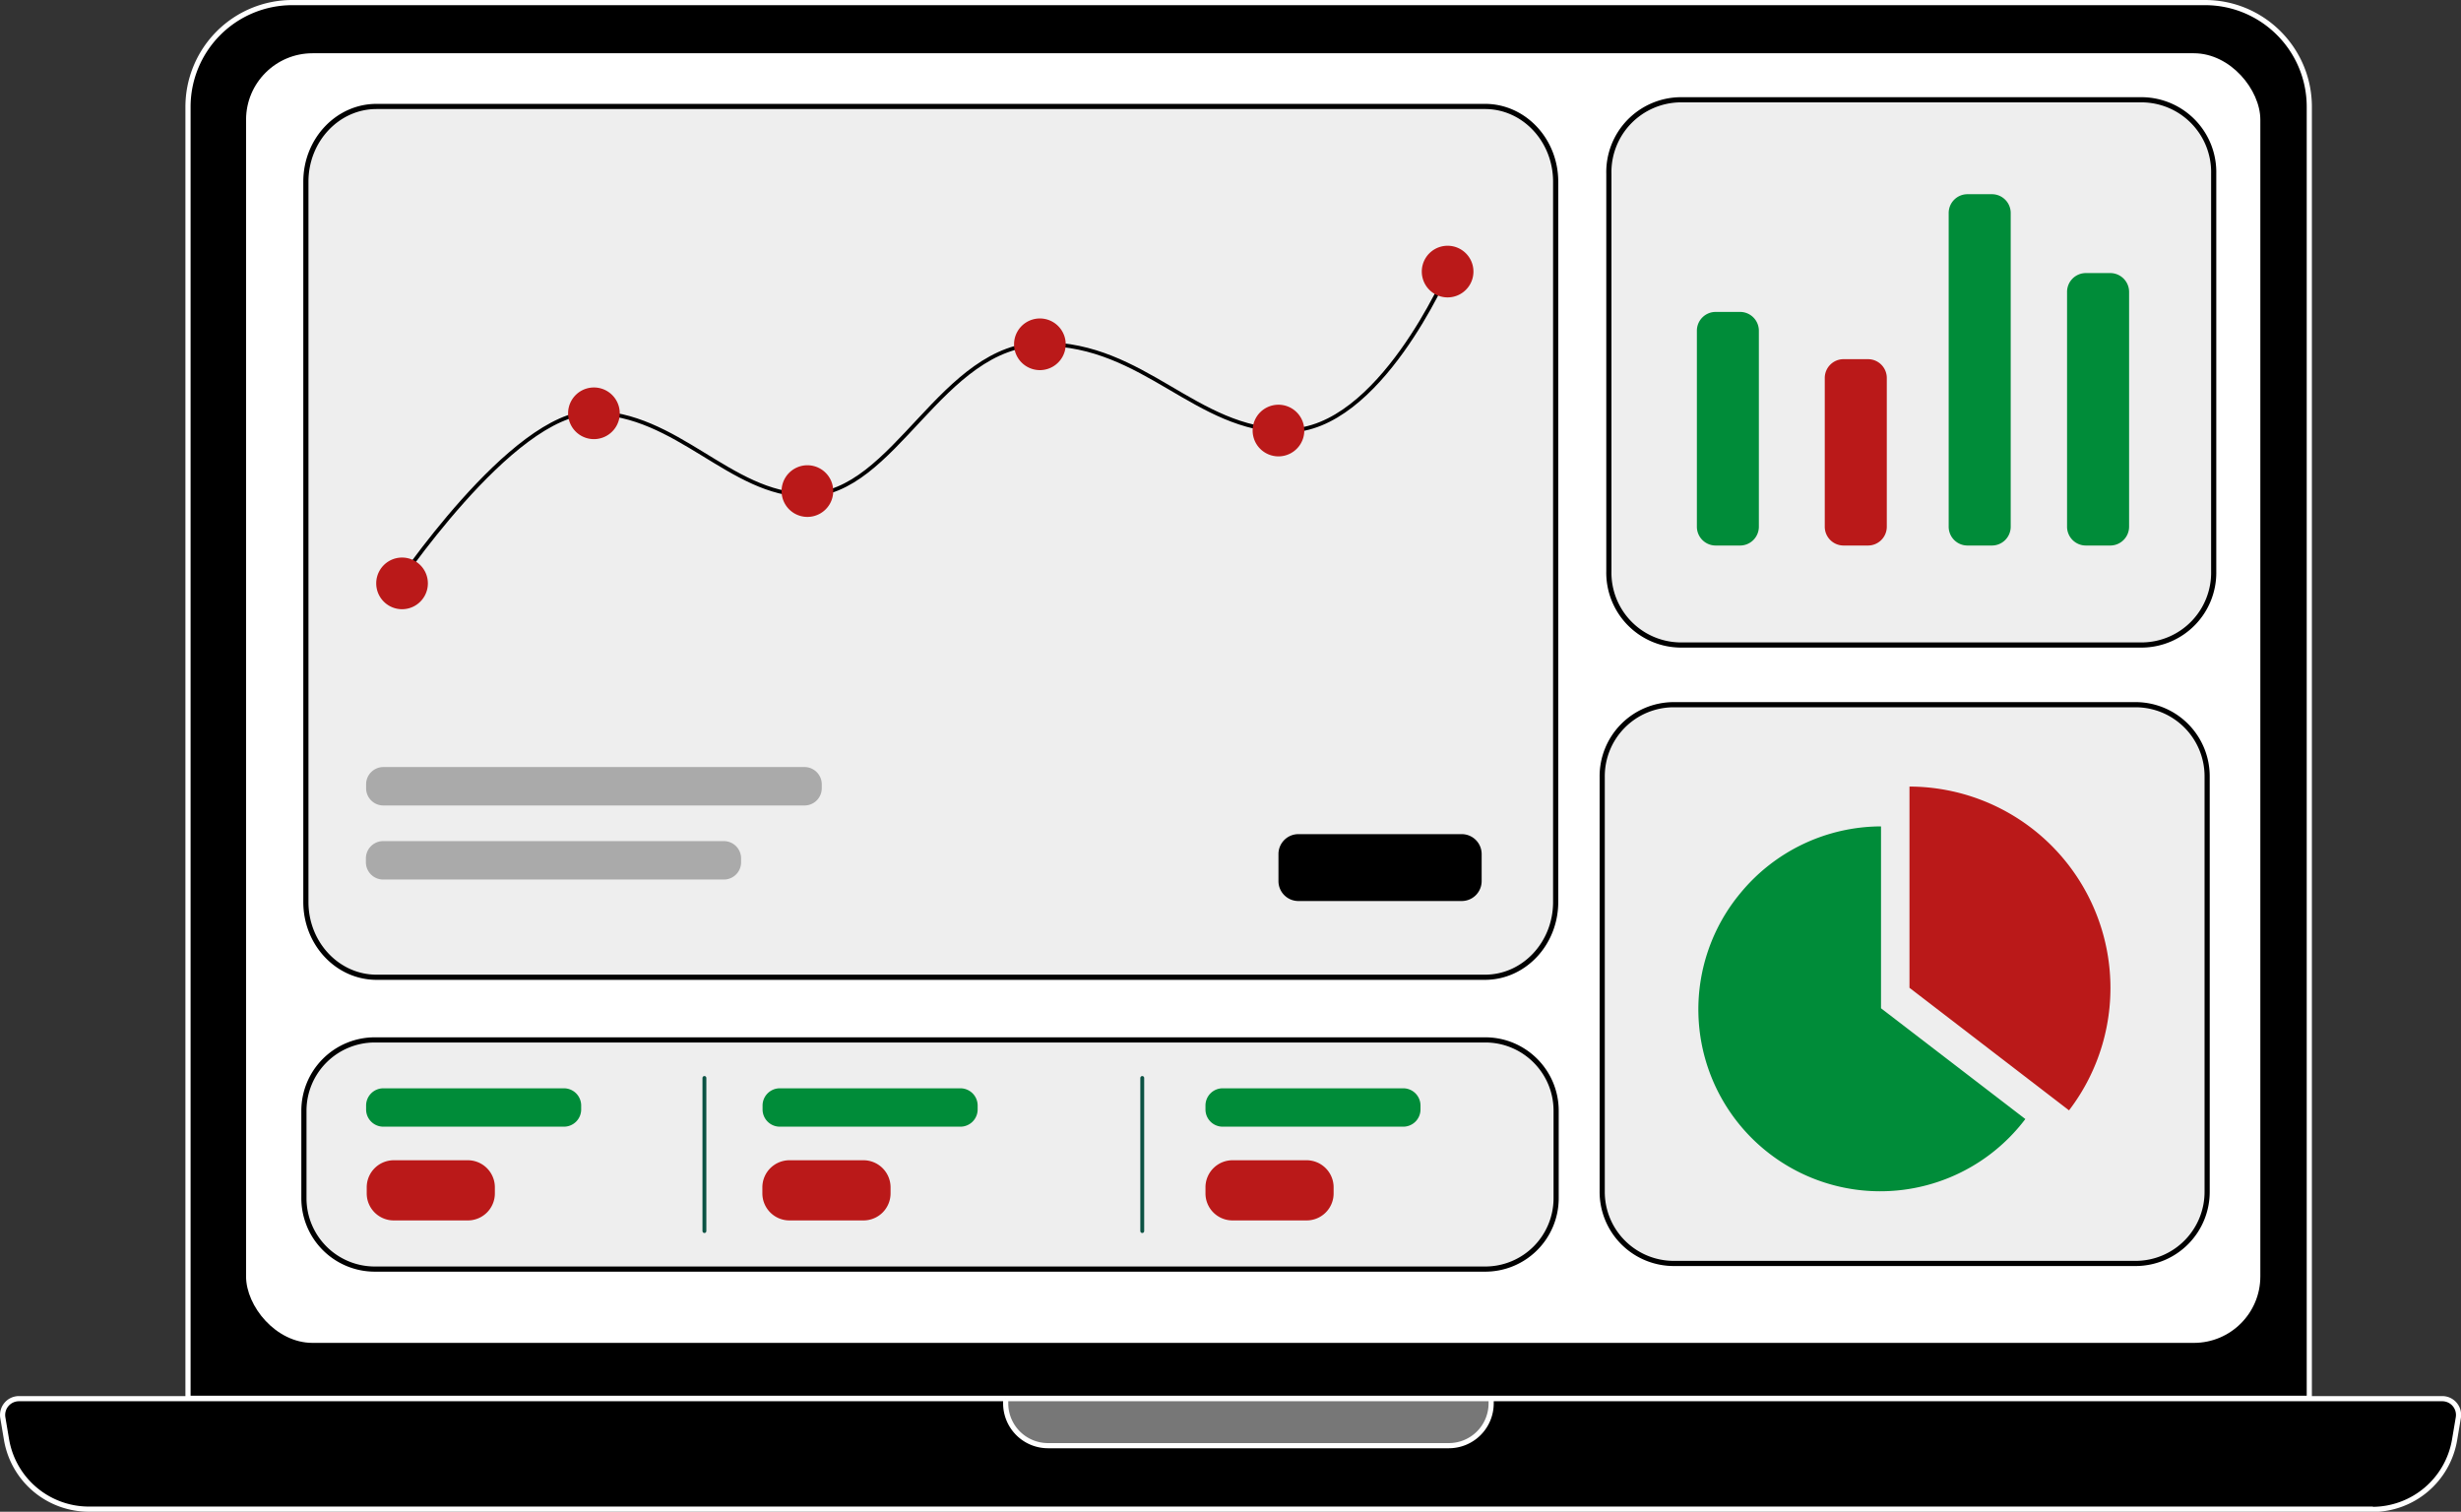 <svg xmlns="http://www.w3.org/2000/svg" xmlns:v="https://ymconsulting.co/" width="476.47" height="292.69"><rect width="100%" height="100%" fill="#333333" stroke="none"/><style><![CDATA[.J{fill:#008c39}.K{stroke-linejoin:round}.L{fill:#ba1919}.M{stroke-miterlimit:10}.N{stroke-linecap:round}]]></style><path d="M56.58.5h370.34c11.143.006 20.174 9.037 20.18 20.18v250.05H36.4v-250A20.19 20.19 0 0 1 56.58.5z" stroke="#fff" class="K"></path><rect x="47.64" y="10.31" width="389.98" height="249.69" rx="12.87" fill="#fff"></rect><path d="M287.5 20.61H72.91c-7.56 0-13.69 6.52-13.69 14.57v139.46c0 8.05 6.13 14.57 13.69 14.57H287.5c7.56 0 13.69-6.52 13.69-14.57V35.18c0-8.05-6.13-14.57-13.69-14.57zm.07 180.73h-215a13.72 13.72 0 0 0-13.73 13.72v16.93a13.72 13.72 0 0 0 13.72 13.72h215a13.72 13.72 0 0 0 13.72-13.72v-16.93c0-7.573-6.137-13.714-13.71-13.72z" fill="#eee" stroke="#000" class="M"></path><g stroke="#fff"><path d="M459.28 292.19H17.2a16.17 16.17 0 0 1-15.94-13.48l-.72-4.28a3.16 3.16 0 0 1 3.12-3.63h469.18a3.15 3.15 0 0 1 3.11 3.68l-.72 4.28a16.16 16.16 0 0 1-15.93 13.48z" class="K"></path><path d="M194.7 270.8h94v.92a8.19 8.19 0 0 1-8.18 8.18H202.9a8.19 8.19 0 0 1-8.19-8.18v-.92z" fill="#777" class="M"></path></g><path d="M109.17 210.71H74.23a3.34 3.34 0 0 0-3.35 3.34v.75a3.34 3.34 0 0 0 3.35 3.34h34.94a3.34 3.34 0 0 0 3.35-3.34v-.75a3.34 3.34 0 0 0-3.35-3.34z" class="J"></path><path d="M155.75 148.51H74.23a3.35 3.35 0 0 0-3.35 3.35v.75a3.34 3.34 0 0 0 3.35 3.34h81.52a3.34 3.34 0 0 0 3.35-3.34v-.75a3.35 3.35 0 0 0-3.35-3.35zm-15.61 14.34H74.23a3.35 3.35 0 0 0-3.39 3.35v.75a3.35 3.35 0 0 0 3.35 3.34h65.95a3.34 3.34 0 0 0 3.34-3.34v-.75a3.34 3.34 0 0 0-3.34-3.35z" fill="#aaa"></path><path d="M185.93 210.71h-34.94a3.34 3.34 0 0 0-3.35 3.34v.75a3.34 3.34 0 0 0 3.35 3.34h34.94a3.34 3.34 0 0 0 3.35-3.34v-.75a3.34 3.34 0 0 0-3.35-3.34zm85.75 0h-34.95a3.33 3.33 0 0 0-3.34 3.34v.75a3.33 3.33 0 0 0 3.34 3.34h34.95a3.34 3.34 0 0 0 3.34-3.34v-.75a3.34 3.34 0 0 0-3.34-3.34z" class="J"></path><path d="M136.38 208.71v29.64m84.77-29.64v29.64" fill="none" stroke-width=".75" stroke="#0b5243" class="K N"></path><path d="M414.84 19.32h-89.61a14 14 0 0 0-13.74 14.28v77a14 14 0 0 0 13.74 14.28h89.61a14 14 0 0 0 13.75-14.28v-77a14 14 0 0 0-13.75-14.28zm-1.27 117.12h-89.62a13.86 13.86 0 0 0-13.75 14v80.18a13.86 13.86 0 0 0 13.75 14h89.62a13.86 13.86 0 0 0 13.75-14v-80.21a13.86 13.86 0 0 0-13.75-13.97z" fill="#eee" stroke="#000" class="M"></path><path d="M90.57 224.64H76.24a5.24 5.24 0 0 0-5.24 5.24v1.17a5.23 5.23 0 0 0 5.24 5.24h14.33a5.23 5.23 0 0 0 5.24-5.24v-1.17a5.24 5.24 0 0 0-5.24-5.24zm76.65 0h-14.38a5.25 5.25 0 0 0-5.24 5.24v1.17a5.24 5.24 0 0 0 5.24 5.24h14.34a5.24 5.24 0 0 0 5.24-5.24v-1.17a5.25 5.25 0 0 0-5.2-5.24zm85.74 0h-14.34a5.24 5.24 0 0 0-5.23 5.24v1.17a5.23 5.23 0 0 0 5.23 5.24h14.34a5.23 5.23 0 0 0 5.24-5.24v-1.17a5.24 5.24 0 0 0-5.24-5.24z" class="L"></path><path d="M283 161.5h-31.62a3.86 3.86 0 0 0-3.86 3.86v5.23a3.86 3.86 0 0 0 3.86 3.86H283a3.86 3.86 0 0 0 3.86-3.86v-5.23a3.86 3.86 0 0 0-3.86-3.86z"></path><path d="M336.89 60.39h-4.72a3.64 3.64 0 0 0-3.64 3.64v37.94a3.64 3.64 0 0 0 3.64 3.65h4.72a3.64 3.64 0 0 0 3.64-3.65V64.03a3.64 3.64 0 0 0-3.64-3.64zm71.65-7.52h-4.7a3.64 3.64 0 0 0-3.64 3.65v45.45a3.64 3.64 0 0 0 3.64 3.65h4.72a3.65 3.65 0 0 0 3.65-3.65V56.52a3.65 3.65 0 0 0-3.67-3.65z" class="J"></path><path d="M361.66 69.54h-4.73a3.64 3.64 0 0 0-3.64 3.64v28.79a3.64 3.64 0 0 0 3.64 3.65h4.73a3.64 3.64 0 0 0 3.64-3.65V73.18a3.64 3.64 0 0 0-3.64-3.64z" class="L"></path><path d="M385.65 37.6h-4.73a3.64 3.64 0 0 0-3.64 3.64v60.73a3.64 3.64 0 0 0 3.64 3.65h4.73a3.64 3.64 0 0 0 3.64-3.65V41.24a3.64 3.64 0 0 0-3.64-3.64z" class="J"></path><path d="M76.24 114.14S99.08 79.9 114.56 79.9c16.48 0 26.88 15.92 41.62 15.92 17.13 0 26-29.21 45.72-29.21s29.57 16.75 47.36 16.75 31-30.77 31-30.77" stroke="#000" fill="none" stroke-width=".75" class="K N"></path><path d="M77.84 117.95a5 5 0 1 0 0-10 5 5 0 1 0 0 10zm37.15-32.93a5 5 0 1 0 0-10 5 5 0 1 0 0 10zm41.33 15.06a5 5 0 1 0 0-10 5 5 0 1 0 0 10zm45.01-28.42a5 5 0 1 0 0-10 5 5 0 1 0 0 10zm46.19 16.7a5 5 0 1 0 0-10 5 5 0 1 0 0 10zm32.75-30.78a5 5 0 1 0 0-10 5 5 0 1 0 0 10z" class="L"></path><path d="M364.18 195.22V160a35.36 35.36 0 0 0-27.29 13h0l-.05.06a35.21 35.21 0 0 0 22.368 57.253 35.21 35.21 0 0 0 32.912-13.653l-27.96-21.46z" class="J"></path><path d="M369.69 152.25v39l30.89 23.73a39 39 0 0 0-30.89-62.69z" class="L"></path></svg>